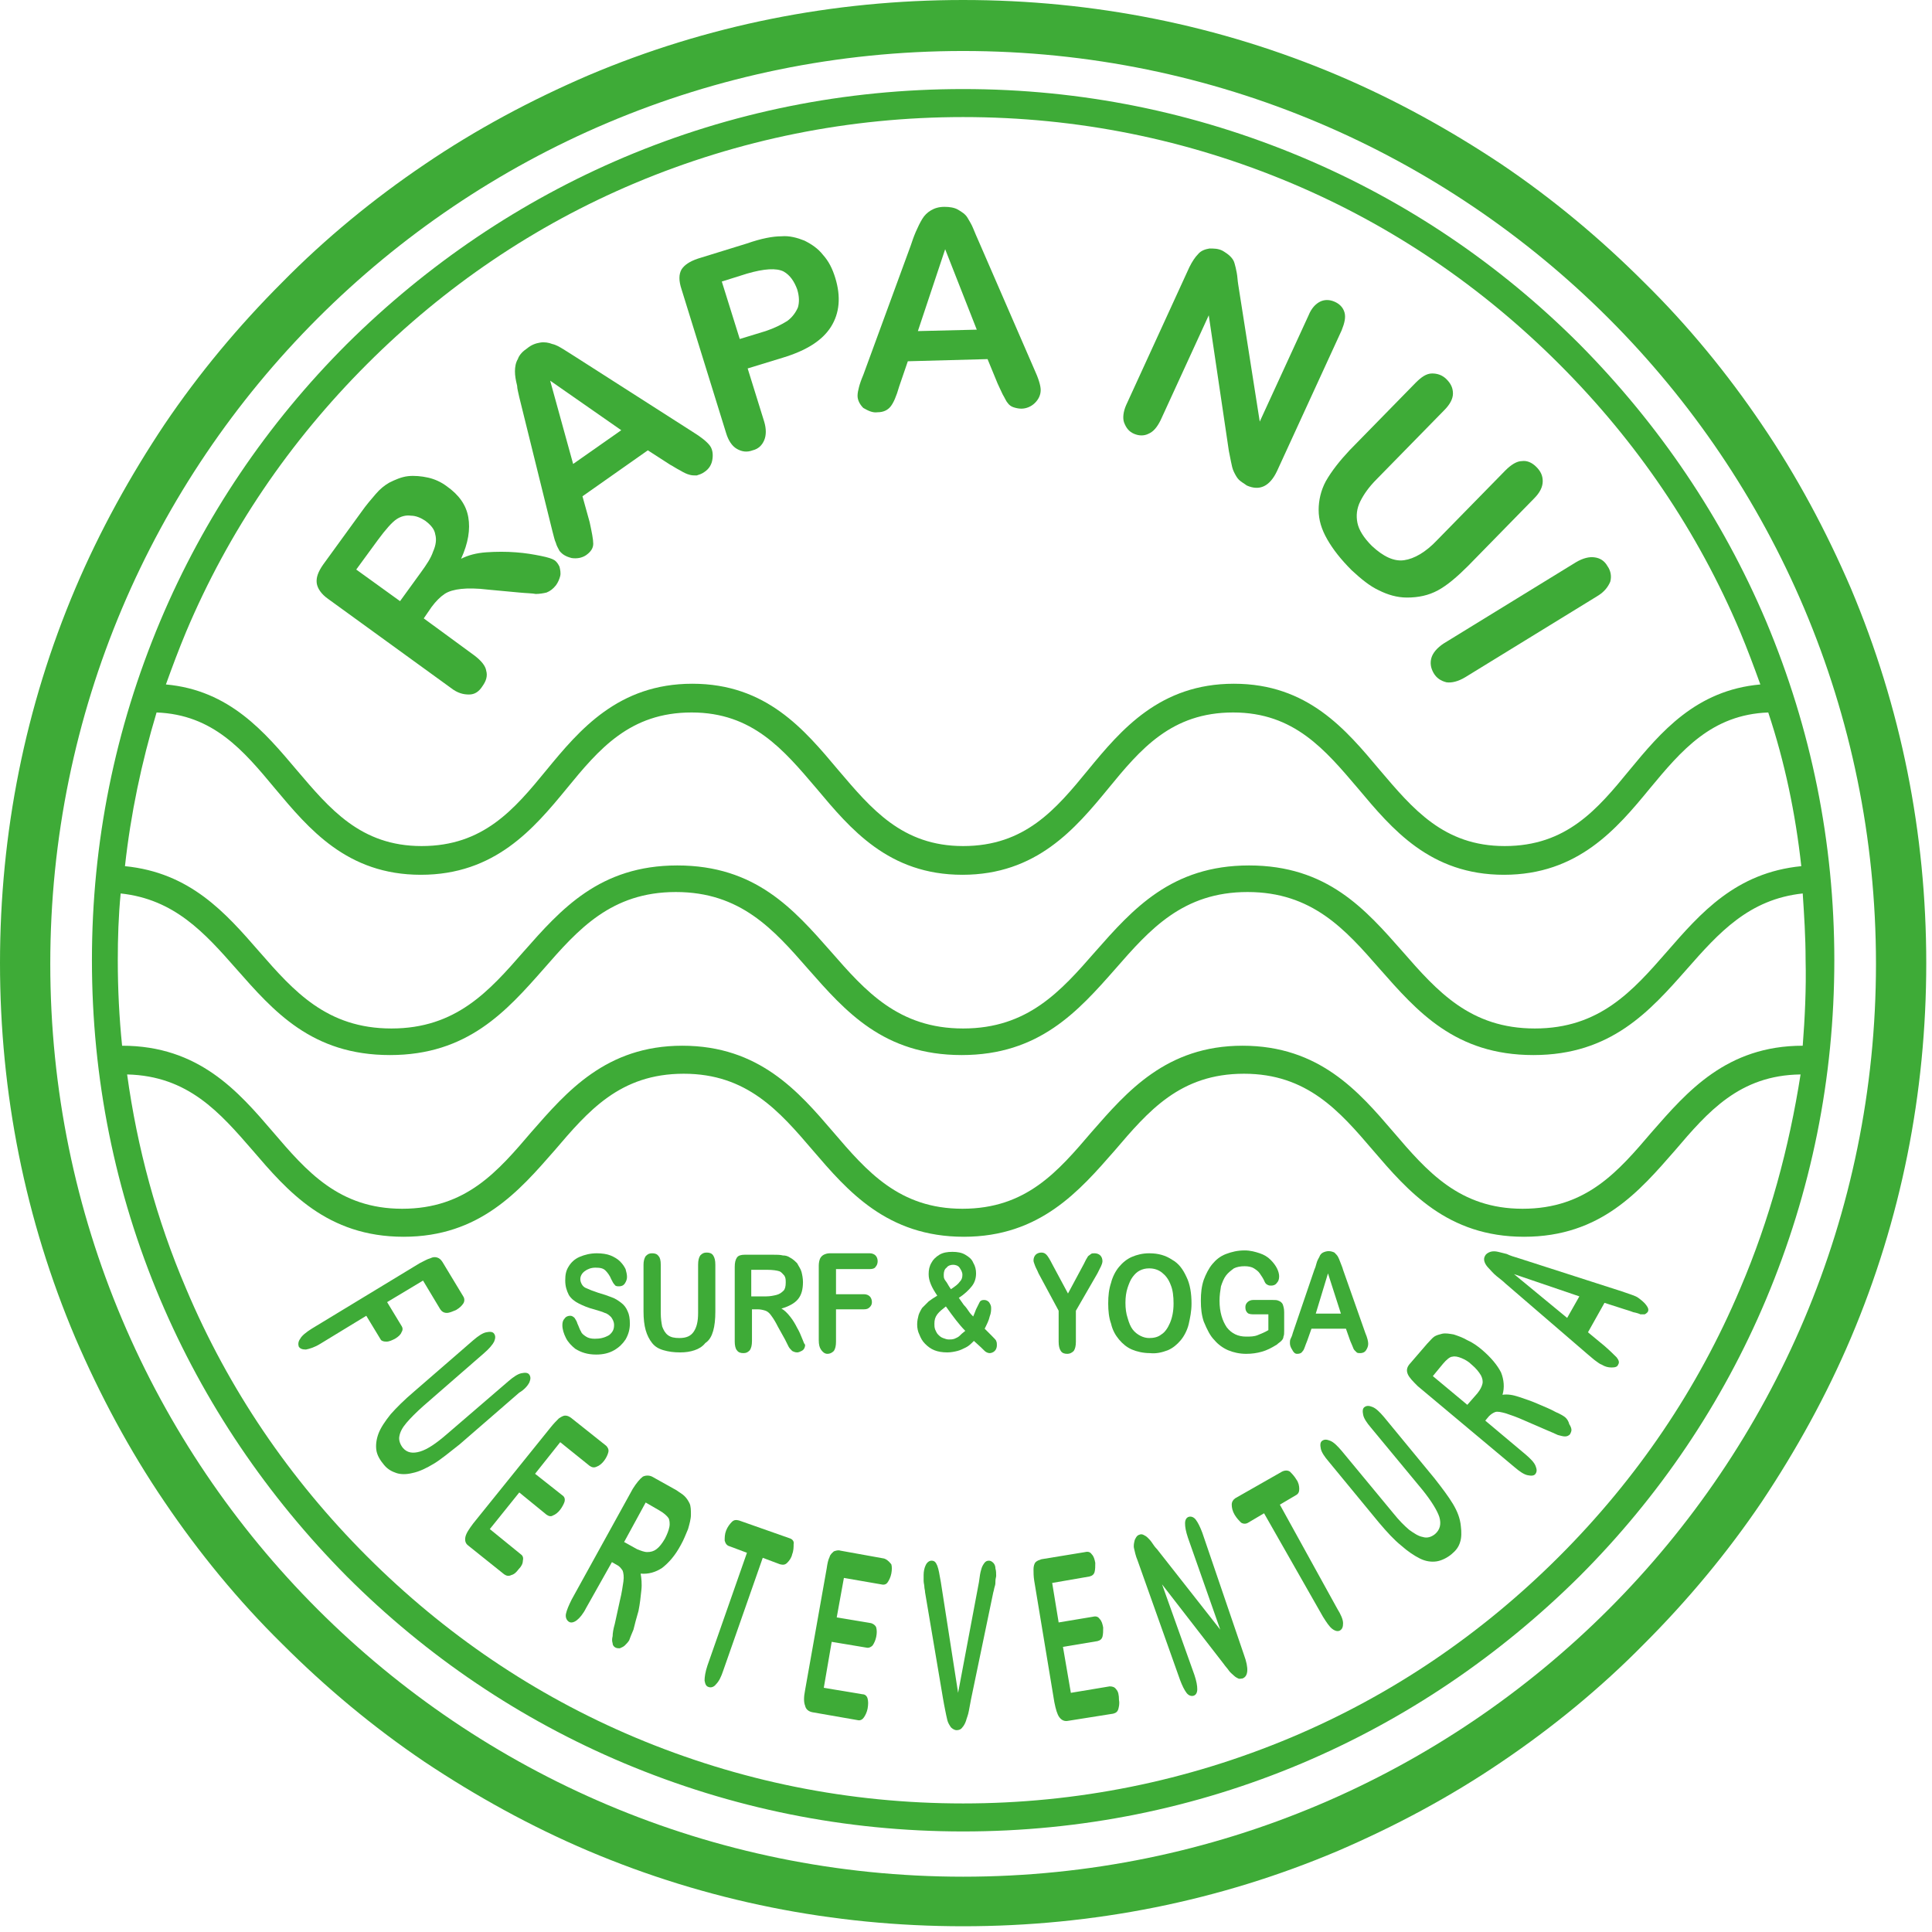 <svg xmlns="http://www.w3.org/2000/svg" width="269" height="269" viewBox="0 0 269 269" fill="none"><path d="M257.7 81.9C254.3 74 250.2 66.3 245.3 59.1C240.5 52 235 45.3 228.9 39.3C222.8 33.2 216.2 27.7 209.1 22.9C201.9 18.1 194.3 13.9 186.3 10.5C169.8 3.5 152.2 0 134.1 0C116 0 98.4 3.5 81.9 10.5C74 13.9 66.3 18 59.1 22.9C52 27.7 45.3 33.2 39.3 39.3C33.2 45.4 27.7 52 22.9 59.1C18.1 66.3 13.9 73.9 10.5 81.9C3.5 98.4 0 116 0 134.1C0 152.2 3.5 169.8 10.5 186.3C13.9 194.2 18 201.9 22.9 209.1C27.7 216.2 33.2 222.9 39.3 228.9C45.4 235 52 240.5 59.1 245.3C66.3 250.1 73.9 254.3 81.9 257.7C98.4 264.7 116 268.2 134.1 268.2C152.2 268.2 169.8 264.7 186.3 257.7C194.2 254.3 201.9 250.2 209.1 245.3C216.2 240.5 222.9 235 228.9 228.9C235 222.8 240.5 216.2 245.3 209.1C250.1 201.9 254.3 194.3 257.7 186.3C264.7 169.8 268.2 152.2 268.2 134.1C268.2 116 264.7 98.5 257.7 81.9ZM134.1 261.3C63.9 261.3 7 204.4 7 134.2C7 64 63.9 7.1 134.1 7.1C204.3 7.1 261.2 64 261.2 134.2C261.2 204.4 204.3 261.3 134.1 261.3Z" fill="#3EAB37"></path><path d="M245.9 86.5C239.8 72.1 231 59.1 219.9 47.9C208.8 36.8 195.8 28 181.3 21.9C166.3 15.6 150.5 12.4 134.1 12.4C117.7 12.4 101.8 15.6 86.9 21.9C72.5 28 59.5 36.8 48.3 47.9C37.2 59 28.4 72 22.3 86.5C16 101.5 12.8 117.3 12.8 133.7C12.8 150.1 16 166 22.3 180.9C28.4 195.3 37.2 208.3 48.3 219.5C59.4 230.6 72.4 239.4 86.9 245.5C101.9 251.8 117.7 255 134.1 255C150.5 255 166.4 251.8 181.3 245.5C195.7 239.4 208.7 230.6 219.9 219.5C231 208.4 239.8 195.4 245.9 180.9C252.2 165.9 255.4 150.1 255.4 133.7C255.4 117.3 252.2 101.5 245.9 86.5ZM250.8 120.6C241.7 121.5 236.8 127.1 232.1 132.5C227.3 138 222.7 143.2 213.7 143.2C204.7 143.2 200.1 138 195.3 132.5C190.1 126.6 184.8 120.5 173.9 120.5C163.1 120.5 157.7 126.6 152.5 132.5C147.7 138 143.1 143.2 134.1 143.2C125.1 143.2 120.5 138 115.7 132.5C110.5 126.6 105.2 120.5 94.3 120.5C83.5 120.5 78.1 126.6 72.9 132.5C68.1 138 63.5 143.2 54.5 143.2C45.5 143.2 40.9 138 36.1 132.5C31.4 127.1 26.5 121.5 17.4 120.6C18.2 113.3 19.7 106.2 21.8 99.2C29.7 99.5 33.9 104.5 38.3 109.8C43 115.4 48.3 121.8 58.6 121.8C68.9 121.8 74.3 115.4 78.9 109.8C83.4 104.3 87.7 99.2 96.3 99.2C104.8 99.2 109.1 104.4 113.7 109.8C118.4 115.4 123.7 121.8 134 121.8C144.3 121.8 149.7 115.4 154.3 109.8C158.8 104.3 163.1 99.2 171.7 99.2C180.2 99.2 184.5 104.4 189.1 109.8C193.8 115.4 199.1 121.8 209.4 121.8C219.7 121.8 225.1 115.4 229.7 109.8C234.1 104.5 238.3 99.5 246.2 99.2C248.5 106.1 250 113.3 250.8 120.6ZM51.1 50.7C61.9 39.9 74.4 31.4 88.4 25.5C102.9 19.4 118.3 16.3 134.1 16.3C150 16.3 165.3 19.4 179.8 25.5C193.8 31.4 206.3 39.9 217.1 50.7C227.9 61.5 236.4 74 242.3 88C243.3 90.4 244.2 92.8 245.1 95.3C236.1 96.1 231.2 102 226.9 107.2C222.4 112.7 218.1 117.8 209.5 117.8C201 117.8 196.7 112.6 192.1 107.2C187.4 101.6 182.1 95.2 171.8 95.2C161.5 95.2 156.1 101.6 151.5 107.2C147 112.7 142.7 117.8 134.1 117.8C125.6 117.8 121.3 112.6 116.7 107.2C112 101.6 106.7 95.2 96.4 95.2C86.1 95.2 80.7 101.6 76.1 107.2C71.6 112.7 67.3 117.8 58.7 117.8C50.2 117.8 45.9 112.6 41.3 107.2C36.9 102 32 96.1 23.1 95.3C24 92.8 24.9 90.4 25.9 88C31.8 74 40.3 61.5 51.1 50.7ZM242.3 179.4C236.4 193.4 227.9 205.9 217.1 216.7C206.3 227.5 193.8 236 179.8 241.9C165.3 248 149.9 251.1 134.1 251.1C118.2 251.1 102.9 248 88.4 241.9C74.4 236 61.9 227.5 51.1 216.7C40.3 205.9 31.8 193.4 25.9 179.4C21.8 169.8 19.1 159.8 17.7 149.6C26.2 149.8 30.6 154.9 35.2 160.2C40 165.8 45.5 172.2 56.2 172.2C66.8 172.2 72.3 165.8 77.2 160.2C81.9 154.7 86.3 149.5 95.2 149.5C104 149.5 108.5 154.7 113.2 160.2C118 165.8 123.5 172.2 134.2 172.2C144.8 172.2 150.3 165.8 155.2 160.2C159.9 154.7 164.3 149.5 173.2 149.5C182 149.5 186.5 154.7 191.2 160.2C196 165.8 201.5 172.2 212.2 172.2C222.9 172.2 228.3 165.8 233.2 160.2C237.8 154.8 242.2 149.7 250.7 149.6C249.1 159.8 246.4 169.8 242.3 179.4ZM251 145.6C240.4 145.6 234.9 152 230 157.6C225.3 163.1 220.9 168.3 212 168.3C203.2 168.3 198.7 163.1 194 157.6C189.2 152 183.7 145.6 173 145.6C162.4 145.6 156.9 152 152 157.6C147.3 163.1 142.9 168.3 134 168.3C125.2 168.3 120.7 163.1 116 157.6C111.2 152 105.7 145.6 95 145.6C84.4 145.6 78.9 152 74 157.6C69.3 163.1 64.9 168.3 56 168.3C47.2 168.3 42.7 163.1 38 157.6C33.2 152 27.7 145.6 17 145.6C16.6 141.7 16.4 137.7 16.4 133.7C16.4 130.6 16.5 127.5 16.8 124.4C24.3 125.2 28.5 129.9 32.9 134.9C38.1 140.8 43.4 146.9 54.3 146.9C65.1 146.9 70.5 140.8 75.7 134.9C80.5 129.4 85.1 124.2 94.1 124.2C103.1 124.2 107.7 129.4 112.5 134.9C117.7 140.8 123 146.9 133.9 146.9C144.7 146.9 150.1 140.8 155.3 134.9C160.1 129.4 164.7 124.2 173.7 124.2C182.7 124.2 187.3 129.4 192.1 134.9C197.3 140.8 202.6 146.9 213.5 146.9C224.3 146.9 229.7 140.8 234.9 134.9C239.3 129.9 243.5 125.2 251 124.4C251.2 127.4 251.4 130.5 251.4 133.6C251.5 137.7 251.3 141.7 251 145.6Z" fill="#3EAB37"></path><path d="M53.8 186.8C54.2 186.8 54.6 186.6 55 186.4C55.5 186.1 55.8 185.8 55.9 185.5C56.1 185.2 56.1 184.9 55.9 184.6L53.9 181.3L58.9 178.3L61.3 182.3C61.5 182.6 61.8 182.8 62.2 182.8C62.6 182.8 63 182.6 63.5 182.4C64 182.1 64.3 181.8 64.5 181.5C64.7 181.2 64.7 180.8 64.5 180.5L61.6 175.7C61.4 175.4 61.2 175.2 60.9 175.1C60.6 175 60.3 175 59.9 175.2C59.5 175.3 59 175.6 58.4 175.9L43.4 185C42.6 185.5 42 186 41.8 186.4C41.5 186.8 41.5 187.2 41.6 187.5C41.8 187.8 42.1 187.9 42.6 187.9C43.1 187.8 43.8 187.6 44.6 187.1L51 183.2L53 186.5C53.1 186.7 53.4 186.8 53.8 186.8Z" fill="#3EAB37"></path><path d="M73.7 192.5C73.9 192 73.9 191.7 73.7 191.4C73.5 191.1 73.1 191.1 72.6 191.2C72.1 191.3 71.5 191.7 70.8 192.3L62.2 199.7C60.7 201 59.5 201.8 58.5 202.1C57.5 202.4 56.7 202.3 56.1 201.6C55.7 201.1 55.5 200.5 55.6 200C55.7 199.4 56 198.8 56.6 198.1C57.2 197.4 57.9 196.7 58.9 195.8L67.4 188.4C68.1 187.8 68.6 187.2 68.8 186.8C69 186.3 69 186 68.8 185.7C68.6 185.4 68.2 185.4 67.7 185.5C67.2 185.6 66.6 186 65.9 186.6L57.6 193.8C56.3 194.9 55.2 196 54.4 196.9C53.6 197.9 53 198.8 52.7 199.6C52.4 200.4 52.3 201.2 52.4 201.9C52.5 202.6 52.9 203.3 53.5 204C54 204.6 54.6 204.9 55.2 205.1C55.8 205.3 56.6 205.3 57.4 205.1C58.4 204.9 59.4 204.4 60.4 203.8C61.4 203.2 62.6 202.2 64 201.1L72.3 193.9C73 193.5 73.5 192.9 73.7 192.5Z" fill="#3EAB37"></path><path d="M74.5 205.2L78 200.8L82.1 204.1C82.4 204.3 82.7 204.4 83.1 204.2C83.4 204.1 83.8 203.8 84.1 203.4C84.4 203 84.6 202.6 84.7 202.2C84.8 201.8 84.6 201.5 84.4 201.3L79.5 197.4C79.2 197.2 79 197.1 78.7 197.1C78.4 197.1 78.1 197.3 77.8 197.5C77.5 197.8 77.1 198.2 76.7 198.7L65.9 212.1C65.3 212.9 64.9 213.5 64.8 214C64.7 214.5 64.8 214.9 65.2 215.2L70.2 219.2C70.5 219.4 70.8 219.5 71.2 219.3C71.6 219.2 71.9 218.9 72.2 218.5C72.6 218.1 72.8 217.7 72.8 217.3C72.9 216.9 72.8 216.6 72.5 216.4L68.2 212.9L72.3 207.8L76.1 210.9C76.4 211.1 76.7 211.2 77 211C77.3 210.9 77.7 210.6 78 210.2C78.3 209.8 78.5 209.4 78.6 209.1C78.7 208.7 78.6 208.4 78.3 208.2L74.5 205.2Z" fill="#3EAB37"></path><path d="M95.3 208.3C95 208 94.6 207.8 94.2 207.5L90.8 205.6C90.4 205.4 89.9 205.4 89.5 205.6C89.1 205.9 88.6 206.5 88.1 207.3L79.6 222.7C79.2 223.5 78.9 224.2 78.8 224.7C78.7 225.2 78.9 225.6 79.2 225.8C79.5 226 79.9 225.9 80.3 225.6C80.7 225.3 81.2 224.7 81.6 223.9L85.2 217.5L85.9 217.9C86.3 218.1 86.5 218.4 86.7 218.7C86.8 219 86.9 219.5 86.8 220.2C86.7 220.8 86.6 221.7 86.3 222.9L85.6 226.1C85.4 226.8 85.3 227.4 85.3 227.8C85.2 228.2 85.2 228.5 85.3 228.8C85.3 229.1 85.5 229.3 85.7 229.4C85.9 229.5 86.1 229.5 86.3 229.5C86.5 229.4 86.8 229.3 87 229.1C87.2 228.9 87.4 228.7 87.6 228.4C87.7 228.1 87.9 227.6 88.2 226.9C88.4 226.1 88.6 225.3 88.9 224.3C89.1 223.3 89.2 222.4 89.3 221.4C89.4 220.5 89.3 219.7 89.2 219.1C90.3 219.2 91.3 218.9 92.2 218.3C93.1 217.6 94 216.6 94.8 215.1C95.2 214.4 95.5 213.6 95.8 212.9C96 212.2 96.2 211.5 96.2 210.9C96.2 210.3 96.2 209.7 96 209.3C95.8 208.9 95.6 208.6 95.3 208.3ZM93.2 212.6C93.1 213.1 92.9 213.6 92.6 214.2C92.2 214.9 91.8 215.4 91.4 215.7C91 216 90.6 216.1 90.1 216.1C89.7 216.1 89.2 215.9 88.7 215.7L86.9 214.7L89.9 209.2L91.8 210.3C92.5 210.7 92.9 211.1 93.1 211.4C93.2 211.6 93.3 212.1 93.2 212.6Z" fill="#3EAB37"></path><path d="M110 214.2L102.9 211.7C102.5 211.6 102.2 211.6 101.9 211.9C101.6 212.2 101.3 212.6 101.1 213.1C100.9 213.6 100.9 214.1 100.9 214.5C101 214.9 101.2 215.2 101.6 215.3L104 216.2L98.5 231.9C98.2 232.8 98.1 233.5 98.1 234C98.2 234.5 98.3 234.8 98.7 234.9C99 235 99.4 234.9 99.7 234.5C100.1 234.1 100.4 233.5 100.7 232.6L106.2 216.9L108.6 217.8C109 217.9 109.3 217.9 109.6 217.6C109.9 217.3 110.2 216.9 110.3 216.4C110.5 215.9 110.5 215.4 110.5 215C110.6 214.6 110.3 214.3 110 214.2Z" fill="#3EAB37"></path><path d="M123.1 217L117 215.9C116.7 215.8 116.4 215.9 116.1 216C115.9 216.2 115.6 216.4 115.5 216.8C115.3 217.2 115.2 217.7 115.1 218.4L112.1 235.3C111.9 236.3 111.9 237 112.1 237.5C112.2 238 112.6 238.3 113.1 238.4L119.4 239.5C119.8 239.6 120.1 239.4 120.3 239.1C120.5 238.8 120.7 238.4 120.8 237.9C120.9 237.3 120.9 236.9 120.8 236.5C120.7 236.1 120.4 235.9 120.1 235.9L114.7 235L115.8 228.6L120.6 229.4C121 229.5 121.3 229.3 121.5 229.1C121.7 228.8 121.9 228.4 122 227.9C122.1 227.4 122.1 227 122 226.6C121.9 226.3 121.6 226.1 121.3 226L116.5 225.2L117.5 219.7L122.7 220.6C123.1 220.7 123.4 220.6 123.6 220.3C123.8 220 124 219.6 124.1 219.1C124.2 218.6 124.2 218.1 124.1 217.8C123.7 217.3 123.4 217.1 123.1 217Z" fill="#3EAB37"></path><path d="M138.3 217.6C138.1 217.4 137.9 217.3 137.7 217.3C137.4 217.3 137.2 217.4 137 217.7C136.8 218 136.7 218.2 136.6 218.6C136.5 218.9 136.4 219.5 136.3 220.3L133.4 235.7L131 220.3C130.8 219.2 130.7 218.5 130.5 218C130.3 217.5 130.1 217.3 129.7 217.3C129.4 217.3 129.1 217.5 128.9 217.9C128.7 218.3 128.6 218.8 128.6 219.3C128.6 219.5 128.6 219.8 128.6 220.1C128.6 220.4 128.7 220.7 128.7 220.9C128.7 221.2 128.8 221.4 128.8 221.7L131.3 236.5C131.4 237.1 131.5 237.6 131.6 238.1C131.7 238.6 131.8 239.1 131.9 239.5C132 239.9 132.2 240.2 132.4 240.5C132.6 240.7 132.9 240.9 133.2 240.9C133.5 240.9 133.8 240.8 134 240.5C134.2 240.3 134.4 239.9 134.5 239.6C134.6 239.2 134.8 238.8 134.9 238.2C135 237.7 135.1 237.1 135.2 236.6L138.3 221.7C138.4 221.4 138.4 221.2 138.5 220.9C138.6 220.6 138.6 220.4 138.6 220.1C138.6 219.8 138.7 219.6 138.7 219.4C138.7 219.1 138.7 218.7 138.6 218.4C138.6 218.1 138.5 217.8 138.3 217.6Z" fill="#3EAB37"></path><path d="M155.4 235.2C155.2 234.9 154.9 234.8 154.5 234.8L149.1 235.7L148 229.3L152.8 228.5C153.2 228.4 153.4 228.2 153.5 227.9C153.6 227.5 153.6 227.1 153.6 226.6C153.5 226.1 153.4 225.7 153.1 225.4C152.9 225.1 152.6 225 152.2 225.1L147.4 225.9L146.5 220.4L151.7 219.5C152.1 219.4 152.3 219.2 152.4 218.9C152.5 218.5 152.5 218.1 152.5 217.6C152.4 217.1 152.3 216.7 152 216.4C151.8 216.1 151.5 216 151.1 216.1L145 217.1C144.7 217.2 144.4 217.3 144.2 217.5C144 217.7 143.9 218.1 143.9 218.5C143.9 218.9 143.9 219.5 144 220.1L146.8 237C147 238 147.2 238.7 147.5 239.1C147.8 239.5 148.2 239.7 148.7 239.6L155 238.6C155.4 238.5 155.6 238.3 155.7 238C155.8 237.6 155.9 237.2 155.8 236.7C155.8 236 155.7 235.5 155.4 235.2Z" fill="#3EAB37"></path><path d="M167.4 213.4C167.1 212.6 166.8 212 166.5 211.6C166.2 211.2 165.8 211.1 165.5 211.2C165.2 211.3 165 211.6 165 212.1C165 212.6 165.1 213.2 165.4 214.1L169.9 226.9L161.1 215.7C160.8 215.4 160.6 215.1 160.4 214.8C160.2 214.5 160 214.3 159.8 214.1C159.6 213.9 159.4 213.8 159.2 213.7C159 213.6 158.8 213.6 158.6 213.7C158.3 213.8 158.2 214 158 214.4C157.9 214.8 157.8 215.2 157.9 215.6C158 216 158.1 216.6 158.4 217.3L164.3 233.9C164.6 234.7 164.9 235.3 165.2 235.7C165.5 236.1 165.9 236.2 166.2 236.1C166.5 236 166.7 235.7 166.7 235.2C166.7 234.7 166.6 234.1 166.3 233.2L161.8 220.6L170.4 231.7C170.6 232 170.9 232.3 171.1 232.6C171.3 232.9 171.6 233.1 171.8 233.3C172 233.5 172.2 233.6 172.4 233.7C172.6 233.8 172.8 233.7 173 233.7C173.8 233.4 173.9 232.3 173.2 230.4L167.4 213.4Z" fill="#3EAB37"></path><path d="M178.2 209.5L180.4 208.2C180.8 208 180.9 207.7 180.9 207.3C180.9 206.9 180.8 206.4 180.5 206C180.2 205.5 179.9 205.2 179.6 204.9C179.3 204.7 178.9 204.7 178.5 204.9L172 208.6C171.7 208.8 171.5 209.1 171.5 209.5C171.5 209.9 171.6 210.4 171.9 210.9C172.2 211.4 172.5 211.7 172.8 212C173.1 212.2 173.5 212.2 173.8 212L176 210.7L184.2 225.1C184.7 225.9 185.1 226.5 185.5 226.8C185.9 227.1 186.3 227.2 186.6 227C186.9 226.8 187 226.5 187 226C187 225.5 186.7 224.8 186.2 224L178.2 209.5Z" fill="#3EAB37"></path><path d="M202.3 209.4C201.7 208.4 200.8 207.2 199.7 205.8L192.7 197.3C192.1 196.6 191.6 196.1 191.1 195.9C190.6 195.7 190.3 195.7 190 195.9C189.7 196.1 189.7 196.5 189.8 197C189.9 197.5 190.3 198.1 190.9 198.8L198.1 207.5C199.3 209 200.1 210.3 200.4 211.2C200.7 212.2 200.5 213 199.8 213.6C199.3 214 198.7 214.2 198.1 214C197.5 213.9 196.9 213.5 196.2 213C195.5 212.4 194.8 211.7 194 210.7L186.8 202C186.2 201.3 185.7 200.8 185.2 200.6C184.7 200.4 184.4 200.4 184.1 200.6C183.8 200.8 183.8 201.2 183.9 201.7C184 202.2 184.4 202.8 185 203.5L192 212C193.1 213.3 194.1 214.4 195.1 215.2C196 216 196.9 216.6 197.7 217C198.5 217.4 199.3 217.5 200 217.4C200.7 217.3 201.5 216.9 202.1 216.4C202.7 215.9 203.1 215.4 203.3 214.7C203.5 214.1 203.5 213.3 203.4 212.5C203.3 211.4 202.9 210.4 202.3 209.4Z" fill="#3EAB37"></path><path d="M218 197.4C217.8 197.2 217.3 196.9 216.6 196.6C215.9 196.2 215.1 195.9 214.2 195.5C213.3 195.1 212.4 194.8 211.5 194.5C210.6 194.2 209.9 194.1 209.2 194.2C209.5 193.2 209.4 192.1 209 191.1C208.5 190.1 207.6 189 206.3 187.9C205.7 187.4 205 186.9 204.3 186.6C203.6 186.2 203 186 202.4 185.8C201.8 185.7 201.3 185.6 200.8 185.7C200.4 185.8 200 185.9 199.7 186.1C199.4 186.3 199.1 186.7 198.7 187.1L196.2 190C195.9 190.4 195.8 190.8 196 191.3C196.2 191.8 196.7 192.3 197.4 193L210.9 204.3C211.6 204.9 212.2 205.3 212.7 205.4C213.2 205.5 213.6 205.5 213.8 205.2C214 204.9 214 204.6 213.8 204.1C213.6 203.6 213.1 203.1 212.4 202.5L206.8 197.8L207.3 197.2C207.6 196.9 207.9 196.7 208.2 196.6C208.5 196.5 209 196.6 209.7 196.8C210.3 197 211.2 197.3 212.3 197.8L215.3 199.1C216 199.4 216.5 199.6 216.9 199.8C217.3 199.9 217.6 200 217.9 200C218.2 200 218.4 199.9 218.6 199.7C218.7 199.5 218.8 199.3 218.8 199.1C218.8 198.9 218.7 198.6 218.5 198.3C218.4 197.9 218.2 197.6 218 197.4ZM206.4 192.7C206.3 193.1 206.1 193.5 205.7 194L204.3 195.6L199.5 191.6L200.9 189.9C201.4 189.3 201.9 188.9 202.2 188.9C202.6 188.8 203 188.9 203.5 189.1C204 189.3 204.5 189.6 204.9 190C205.5 190.5 205.9 191 206.2 191.5C206.4 191.9 206.5 192.3 206.4 192.7Z" fill="#3EAB37"></path><path d="M228.1 180.7C227.7 180.4 226.9 180.2 225.8 179.8L211.5 175.2C210.8 175 210.2 174.8 209.8 174.6C209.4 174.5 209 174.4 208.6 174.3C208.2 174.2 207.8 174.2 207.5 174.3C207.2 174.4 206.9 174.6 206.8 174.8C206.6 175.1 206.6 175.4 206.7 175.7C206.8 176 207 176.3 207.3 176.6C207.6 176.9 207.9 177.3 208.4 177.7C208.9 178.1 209.3 178.4 209.6 178.7L221.1 188.6C221.6 189 221.9 189.3 222.2 189.5C222.5 189.7 222.7 189.9 223 190C223.5 190.3 223.9 190.4 224.4 190.4C224.9 190.4 225.2 190.3 225.3 190C225.5 189.7 225.4 189.4 225.1 189C224.8 188.7 224.2 188.1 223.4 187.4L221.1 185.5L223.4 181.4L226.2 182.3C226.5 182.4 226.9 182.5 227.4 182.7C227.9 182.8 228.2 182.9 228.4 183C228.6 183 228.8 183 229 183C229.2 182.9 229.3 182.8 229.4 182.7C229.6 182.4 229.5 182.1 229.2 181.7C228.9 181.3 228.5 181 228.1 180.7ZM218.2 183.5L210.8 177.4L219.9 180.5L218.2 183.5Z" fill="#3EAB37"></path><path d="M45.7 83.4L62.8 95.8C63.7 96.5 64.5 96.7 65.3 96.7C66.1 96.7 66.7 96.3 67.2 95.5C67.7 94.8 67.9 94.1 67.7 93.4C67.6 92.7 67 92 66.1 91.3L59 86.1L60.1 84.5C60.7 83.7 61.3 83.1 61.9 82.7C62.5 82.3 63.3 82.1 64.2 82C65.1 81.9 66.4 81.9 68 82.1L72.3 82.5C73.3 82.6 74.1 82.6 74.6 82.7C75.1 82.7 75.7 82.6 76.1 82.5C76.6 82.3 77 82 77.4 81.5C77.7 81.1 77.9 80.6 78 80.2C78.1 79.8 78 79.3 77.9 78.9C77.7 78.5 77.5 78.2 77.2 78C76.9 77.8 76.3 77.6 75.3 77.4C74.3 77.2 73.2 77 71.8 76.9C70.5 76.8 69.1 76.8 67.7 76.9C66.3 77 65.2 77.3 64.2 77.8C65.2 75.6 65.5 73.7 65.2 72C64.9 70.3 63.9 68.9 62.2 67.7C61.4 67.1 60.5 66.7 59.6 66.5C58.7 66.3 57.7 66.2 56.8 66.3C55.9 66.4 55 66.8 54.2 67.2C53.5 67.6 52.9 68.1 52.3 68.8C51.7 69.5 51 70.3 50.3 71.3L45 78.6C44.3 79.6 44 80.4 44.1 81.2C44.2 81.9 44.7 82.7 45.7 83.4ZM52.6 75.2C53.7 73.7 54.6 72.7 55.2 72.3C55.8 71.9 56.5 71.7 57.2 71.8C57.9 71.8 58.6 72.1 59.2 72.5C60 73.1 60.5 73.7 60.6 74.4C60.8 75.1 60.7 75.9 60.3 76.8C60 77.7 59.4 78.6 58.6 79.7L55.7 83.7L49.6 79.3L52.6 75.2Z" fill="#3EAB37"></path><path d="M72.3 55.3L76.9 73.9C77.1 74.6 77.2 75.2 77.4 75.6C77.5 76 77.7 76.3 77.9 76.7C78.3 77.2 78.8 77.5 79.6 77.7C80.3 77.8 81 77.7 81.6 77.3C82.3 76.8 82.6 76.3 82.6 75.7C82.6 75.1 82.4 74.1 82.1 72.7L81.1 69.1L90.2 62.7L93.3 64.7C93.7 64.9 94.1 65.2 94.7 65.5C95.2 65.8 95.6 66 96 66.1C96.3 66.2 96.7 66.2 97 66.2C97.3 66.1 97.7 66 98.1 65.7C98.7 65.3 99.1 64.7 99.2 63.9C99.3 63.2 99.2 62.5 98.8 62C98.4 61.5 97.7 60.9 96.4 60.1L80.3 49.8C79.5 49.3 78.9 48.9 78.4 48.6C77.9 48.3 77.4 48 76.9 47.9C76.4 47.7 75.8 47.6 75.2 47.7C74.6 47.8 74 48 73.4 48.5C72.8 48.9 72.3 49.4 72.1 50C71.8 50.5 71.7 51.1 71.7 51.7C71.7 52.3 71.8 52.9 72 53.7C72 54.1 72.2 54.8 72.3 55.3ZM86.5 59.9L79.8 64.6L76.6 53L86.5 59.9Z" fill="#3EAB37"></path><path d="M101.1 60.3C101.4 61.3 101.9 62.1 102.6 62.5C103.3 62.9 104 63 104.8 62.7C105.6 62.5 106.1 62 106.4 61.3C106.7 60.6 106.7 59.7 106.4 58.7L104.1 51.3L109 49.8C112.3 48.8 114.5 47.4 115.7 45.5C116.9 43.6 117.1 41.3 116.3 38.7C115.9 37.4 115.4 36.4 114.6 35.5C113.9 34.6 113 34 112 33.5C111 33.1 109.9 32.8 108.8 32.9C107.6 32.9 106 33.2 104 33.9L97.2 36C96 36.4 95.3 36.9 94.9 37.5C94.5 38.2 94.5 39.1 94.9 40.3L101.1 60.3ZM104 38.1C106.4 37.4 108.1 37.3 109.1 37.8C110 38.3 110.6 39.2 111 40.3C111.3 41.3 111.3 42.1 111.1 42.8C110.8 43.5 110.3 44.2 109.6 44.7C108.8 45.2 107.8 45.7 106.6 46.1L103 47.2L100.5 39.2L104 38.1Z" fill="#3EAB37"></path><path d="M122.2 57.4C123 57.4 123.6 57.1 124 56.6C124.4 56.1 124.8 55.2 125.2 53.8L126.4 50.3L137.5 50L138.9 53.4C139.1 53.8 139.3 54.3 139.6 54.9C139.9 55.4 140.1 55.9 140.3 56.1C140.5 56.4 140.8 56.6 141.1 56.7C141.4 56.8 141.8 56.9 142.2 56.9C142.9 56.9 143.6 56.6 144.1 56.1C144.6 55.6 144.9 55 144.9 54.3C144.9 53.7 144.6 52.7 144 51.4L136.4 33.9C136 33 135.7 32.3 135.5 31.8C135.3 31.3 135 30.8 134.7 30.3C134.4 29.8 133.9 29.5 133.4 29.2C132.9 28.9 132.2 28.8 131.5 28.8C130.7 28.8 130.1 29 129.6 29.3C129.1 29.6 128.7 30 128.4 30.5C128.1 31 127.8 31.6 127.5 32.3C127.2 33 127 33.6 126.8 34.2L120.2 52.2C119.9 52.9 119.7 53.5 119.6 53.9C119.5 54.3 119.4 54.7 119.4 55.1C119.4 55.7 119.7 56.3 120.2 56.8C120.9 57.2 121.5 57.5 122.2 57.4ZM131.6 34.7L136 45.9L127.8 46.1L131.6 34.7Z" fill="#3EAB37"></path><path d="M157.9 60.4C158.6 60.7 159.3 60.7 159.9 60.4C160.6 60.1 161.1 59.5 161.6 58.5L168.3 43.9L171.1 62.8C171.2 63.3 171.3 63.8 171.4 64.3C171.5 64.8 171.6 65.3 171.8 65.7C172 66.1 172.2 66.5 172.5 66.8C172.8 67.1 173.2 67.3 173.6 67.6C175.4 68.4 176.8 67.7 177.8 65.6L186.8 46C187.2 45 187.4 44.2 187.2 43.5C187 42.8 186.5 42.3 185.8 42C185.1 41.7 184.4 41.7 183.8 42C183.2 42.3 182.6 42.9 182.2 43.9L175.4 58.7L172.4 39.6C172.3 39 172.3 38.5 172.2 38C172.1 37.5 172 37 171.9 36.7C171.8 36.3 171.6 36 171.3 35.7C171 35.4 170.7 35.2 170.2 34.9C169.6 34.6 169 34.6 168.4 34.6C167.8 34.7 167.2 34.9 166.8 35.4C166.4 35.8 166 36.4 165.6 37.2L156.8 56.4C156.4 57.3 156.3 58.2 156.5 58.8C156.8 59.6 157.2 60.1 157.9 60.4Z" fill="#3EAB37"></path><path d="M183.6 71C183.6 72.4 184 73.7 184.8 75.1C185.6 76.5 186.7 77.9 188.2 79.4C189.5 80.6 190.7 81.6 192 82.2C193.2 82.8 194.5 83.2 195.9 83.2C197.5 83.2 198.9 82.9 200.2 82.2C201.5 81.5 202.9 80.3 204.4 78.8L213.6 69.4C214.4 68.6 214.8 67.8 214.8 67C214.8 66.2 214.5 65.6 213.9 65C213.3 64.4 212.6 64.1 211.9 64.2C211.2 64.2 210.4 64.7 209.6 65.5L200.1 75.2C198.5 76.9 196.9 77.8 195.5 78C194.1 78.2 192.6 77.5 191 76C189.9 74.9 189.2 73.8 189 72.8C188.8 71.8 188.9 70.8 189.4 69.8C189.9 68.8 190.6 67.8 191.7 66.7L201.1 57.1C201.9 56.3 202.3 55.5 202.3 54.8C202.3 54 202 53.4 201.4 52.8C200.8 52.2 200.1 52 199.4 52C198.6 52 197.9 52.5 197.1 53.3L187.9 62.7C186.5 64.2 185.4 65.6 184.6 67C183.9 68.3 183.6 69.7 183.6 71Z" fill="#3EAB37"></path><path d="M199.3 91.6C199.1 92.3 199.2 93 199.6 93.7C200 94.4 200.6 94.8 201.4 95C202.1 95.1 203 94.9 204 94.3L222.4 83C223.4 82.4 223.9 81.7 224.2 81C224.4 80.3 224.3 79.5 223.8 78.8C223.4 78.1 222.8 77.7 222 77.6C221.3 77.5 220.4 77.7 219.4 78.3L201 89.6C200.1 90.2 199.5 90.9 199.3 91.6Z" fill="#3EAB37"></path><path d="M82.8 186.4C82.3 186.4 81.9 186.3 81.6 186.1C81.3 185.9 81 185.7 80.9 185.4C80.7 185.1 80.6 184.7 80.4 184.3C80.3 183.9 80.1 183.7 80 183.5C79.8 183.3 79.6 183.2 79.4 183.2C79.1 183.2 78.8 183.3 78.6 183.6C78.4 183.8 78.3 184.1 78.3 184.5C78.3 185.1 78.5 185.7 78.8 186.3C79.1 186.9 79.6 187.4 80.1 187.8C80.9 188.3 81.8 188.6 83 188.6C84 188.6 84.8 188.4 85.5 188C86.2 187.6 86.7 187.1 87.1 186.5C87.5 185.8 87.7 185.1 87.7 184.3C87.7 183.6 87.6 183 87.4 182.6C87.2 182.1 86.9 181.7 86.5 181.4C86.1 181.1 85.7 180.8 85.1 180.6C84.6 180.4 84 180.2 83.3 180C82.8 179.8 82.4 179.7 82.2 179.6C82 179.5 81.7 179.4 81.5 179.3C81.3 179.2 81.1 179 81 178.8C80.9 178.6 80.8 178.4 80.8 178.1C80.8 177.7 81 177.3 81.4 177C81.8 176.7 82.3 176.5 82.9 176.5C83.6 176.5 84 176.6 84.3 176.9C84.6 177.2 84.9 177.6 85.1 178.1C85.3 178.5 85.4 178.7 85.6 178.9C85.7 179.1 86 179.1 86.2 179.1C86.5 179.1 86.8 179 87 178.7C87.2 178.4 87.3 178.1 87.3 177.8C87.3 177.4 87.2 177.1 87.1 176.7C86.9 176.3 86.7 176 86.3 175.6C86 175.3 85.5 175 85 174.8C84.5 174.6 83.8 174.5 83.1 174.5C82.2 174.5 81.4 174.7 80.7 175C80 175.3 79.5 175.8 79.2 176.3C78.8 176.9 78.7 177.5 78.7 178.3C78.7 179.1 78.9 179.7 79.2 180.3C79.5 180.8 80 181.2 80.6 181.5C81.2 181.8 81.9 182.1 82.7 182.3C83.3 182.5 83.8 182.6 84.2 182.8C84.6 182.9 84.9 183.2 85.1 183.4C85.3 183.7 85.5 184 85.5 184.5C85.5 185.1 85.3 185.5 84.8 185.9C84.1 186.3 83.5 186.4 82.8 186.4Z" fill="#3EAB37"></path><path d="M99.3 185.3C99.5 184.6 99.6 183.7 99.6 182.6V176.1C99.6 175.5 99.5 175.1 99.3 174.8C99.1 174.5 98.8 174.4 98.4 174.4C98 174.4 97.8 174.5 97.5 174.8C97.3 175.1 97.2 175.5 97.2 176.1V182.8C97.2 184 97 184.8 96.6 185.4C96.2 186 95.6 186.3 94.6 186.3C93.9 186.3 93.4 186.2 93 185.9C92.6 185.6 92.4 185.2 92.2 184.7C92.1 184.2 92 183.6 92 182.8V176.1C92 175.5 91.9 175.1 91.7 174.9C91.5 174.6 91.2 174.5 90.8 174.5C90.4 174.5 90.2 174.6 89.9 174.9C89.7 175.2 89.6 175.6 89.6 176.1V182.6C89.6 183.6 89.7 184.5 89.9 185.2C90.1 185.9 90.4 186.5 90.8 187C91.2 187.5 91.7 187.8 92.4 188C93.1 188.2 93.8 188.3 94.7 188.3C95.5 188.3 96.1 188.2 96.7 188C97.3 187.8 97.8 187.5 98.2 187C98.8 186.6 99.1 186 99.3 185.3Z" fill="#3EAB37"></path><path d="M111.7 186.4C111.5 185.9 111.3 185.4 111 184.9C110.7 184.3 110.4 183.8 110 183.3C109.6 182.8 109.2 182.4 108.8 182.2C109.8 181.9 110.6 181.5 111.1 180.9C111.6 180.3 111.8 179.5 111.8 178.5C111.8 178 111.7 177.5 111.6 177.1C111.5 176.7 111.2 176.3 111 175.9C110.7 175.6 110.4 175.3 110 175.1C109.7 174.9 109.4 174.8 109 174.8C108.6 174.7 108.2 174.7 107.6 174.7H103.7C103.2 174.7 102.8 174.8 102.6 175.1C102.4 175.4 102.3 175.8 102.3 176.4V186.8C102.3 187.3 102.4 187.8 102.6 188C102.8 188.3 103.1 188.4 103.5 188.4C103.9 188.4 104.1 188.3 104.4 188C104.6 187.7 104.7 187.3 104.7 186.7V182.3H105.5C105.9 182.3 106.3 182.4 106.6 182.5C106.9 182.6 107.2 182.9 107.4 183.2C107.7 183.6 108 184.1 108.3 184.7L109.3 186.5C109.5 186.9 109.7 187.3 109.8 187.5C109.9 187.7 110.1 187.9 110.3 188.1C110.5 188.2 110.7 188.3 111 188.3C111.2 188.3 111.4 188.2 111.6 188.1C111.8 188 111.9 187.9 112 187.7C112.1 187.5 112.1 187.3 112.1 187.2C112 187.2 111.9 186.9 111.7 186.4ZM108.1 180.3C107.7 180.4 107.2 180.5 106.7 180.5H104.6V176.8H106.8C107.6 176.8 108.2 176.9 108.5 177C108.8 177.1 109 177.4 109.2 177.6C109.4 177.9 109.4 178.2 109.4 178.6C109.4 179.1 109.3 179.5 109.1 179.7C108.8 180 108.5 180.2 108.1 180.3Z" fill="#3EAB37"></path><path d="M115.2 188.5C115.5 188.5 115.8 188.4 116.1 188.1C116.3 187.8 116.4 187.4 116.4 186.8V182.3H120.3C120.7 182.3 120.9 182.2 121.1 182C121.3 181.8 121.4 181.6 121.4 181.3C121.4 181 121.3 180.7 121.1 180.5C120.9 180.3 120.6 180.2 120.3 180.2H116.4V176.7H121.1C121.5 176.7 121.8 176.6 121.9 176.4C122.1 176.2 122.2 175.9 122.2 175.6C122.2 175.3 122.1 175 121.9 174.8C121.7 174.6 121.4 174.5 121.1 174.5H115.5C115.2 174.5 114.9 174.6 114.7 174.7C114.5 174.8 114.3 175 114.2 175.2C114.1 175.4 114 175.8 114 176.2V186.6C114 187.2 114.1 187.6 114.3 187.9C114.5 188.2 114.8 188.5 115.2 188.5Z" fill="#3EAB37"></path><path d="M138 185.9C137.6 185.5 137.3 185.2 137.1 185C137.4 184.4 137.7 183.8 137.8 183.3C138 182.8 138 182.4 138 182.1C138 181.8 137.9 181.6 137.7 181.3C137.5 181.1 137.3 181 137 181C136.7 181 136.5 181.1 136.4 181.3C136.3 181.5 136.1 181.9 135.9 182.3C135.7 182.8 135.6 183.1 135.5 183.3C135.3 183.1 135.1 182.9 134.9 182.6C134.7 182.3 134.5 182 134.2 181.7C134 181.4 133.7 181 133.5 180.7C134.3 180.2 134.9 179.6 135.3 179.1C135.7 178.6 135.9 178 135.9 177.3C135.9 176.8 135.8 176.3 135.5 175.8C135.3 175.3 134.9 175 134.4 174.7C133.9 174.4 133.3 174.3 132.6 174.3C131.9 174.3 131.3 174.4 130.8 174.7C130.3 175 129.9 175.4 129.7 175.8C129.4 176.3 129.3 176.8 129.3 177.4C129.3 177.9 129.4 178.3 129.6 178.8C129.8 179.3 130.1 179.8 130.5 180.4C130 180.7 129.7 180.9 129.3 181.2C129 181.5 128.7 181.8 128.4 182.1C128.2 182.4 128 182.8 127.9 183.1C127.8 183.5 127.7 183.9 127.7 184.4C127.7 184.9 127.8 185.4 128 185.8C128.2 186.3 128.4 186.7 128.8 187.1C129.2 187.5 129.6 187.8 130.1 188C130.6 188.2 131.2 188.3 131.9 188.3C132.4 188.3 132.9 188.2 133.3 188.1C133.7 188 134.1 187.8 134.5 187.6C134.9 187.4 135.2 187.1 135.6 186.7C136.4 187.4 136.9 187.9 137.1 188.1C137.3 188.3 137.6 188.4 137.8 188.4C138 188.4 138.3 188.3 138.5 188.1C138.7 187.9 138.8 187.6 138.8 187.3C138.8 187.1 138.8 186.9 138.7 186.7C138.7 186.6 138.4 186.3 138 185.9ZM131.8 176.5C132 176.2 132.4 176.1 132.7 176.1C133 176.1 133.4 176.2 133.6 176.5C133.8 176.8 134 177.1 134 177.5C134 177.9 133.9 178.2 133.6 178.5C133.4 178.8 133 179.1 132.4 179.5C132.2 179.2 132 178.9 131.9 178.7C131.8 178.5 131.6 178.3 131.5 178.1C131.4 177.9 131.4 177.7 131.4 177.5C131.4 177.1 131.5 176.7 131.8 176.5ZM133.6 186C133.4 186.2 133.1 186.3 132.9 186.4C132.6 186.5 132.4 186.5 132.1 186.5C131.8 186.5 131.6 186.4 131.3 186.3C131 186.2 130.8 186 130.6 185.8C130.4 185.6 130.3 185.3 130.2 185.1C130.1 184.8 130.1 184.6 130.1 184.3C130.1 183.8 130.2 183.4 130.5 183C130.8 182.6 131.2 182.3 131.7 181.9C132.2 182.6 132.7 183.3 133.1 183.8C133.5 184.3 133.9 184.8 134.4 185.3C134 185.6 133.8 185.8 133.6 186Z" fill="#3EAB37"></path><path d="M147.4 182.5V186.8C147.4 187.4 147.5 187.8 147.7 188.1C147.9 188.4 148.2 188.5 148.6 188.5C148.9 188.5 149.2 188.4 149.5 188.1C149.7 187.8 149.8 187.4 149.8 186.8V182.5L152.8 177.3C153 176.9 153.2 176.5 153.3 176.3C153.4 176.1 153.5 175.8 153.5 175.6C153.5 175.3 153.4 175 153.2 174.8C153 174.6 152.7 174.5 152.4 174.5C152.2 174.5 152 174.5 151.9 174.6C151.8 174.7 151.6 174.8 151.5 174.9C151.4 175.1 151.3 175.2 151.2 175.4C151.1 175.6 151 175.8 150.9 176L148.7 180.1L146.5 176C146.2 175.4 145.9 174.9 145.7 174.7C145.5 174.5 145.3 174.4 145 174.4C144.7 174.4 144.4 174.5 144.2 174.7C144 174.9 143.9 175.2 143.9 175.5C143.9 175.7 144 175.9 144.1 176.2C144.2 176.5 144.4 176.8 144.6 177.3L147.4 182.5Z" fill="#3EAB37"></path><path d="M162.6 188C163.3 187.7 163.9 187.2 164.4 186.6C164.9 186 165.3 185.2 165.5 184.4C165.7 183.5 165.9 182.6 165.9 181.5C165.9 180.1 165.7 178.8 165.2 177.8C164.7 176.7 164.1 175.9 163.2 175.4C162.3 174.8 161.3 174.5 160 174.5C159.1 174.5 158.3 174.7 157.6 175C156.9 175.3 156.3 175.8 155.8 176.4C155.3 177 154.9 177.8 154.7 178.6C154.4 179.5 154.3 180.4 154.3 181.5C154.3 182.5 154.4 183.5 154.7 184.3C154.9 185.2 155.3 185.9 155.8 186.5C156.3 187.1 156.9 187.6 157.6 187.9C158.3 188.2 159.2 188.4 160.1 188.4C161 188.5 161.8 188.3 162.6 188ZM158.8 186C158.4 185.8 158 185.5 157.7 185.1C157.4 184.7 157.2 184.2 157 183.5C156.8 182.9 156.7 182.2 156.7 181.4C156.7 180.6 156.8 179.9 157 179.3C157.2 178.7 157.4 178.2 157.7 177.8C158 177.4 158.3 177.1 158.7 176.9C159.1 176.7 159.5 176.6 160 176.6C160.7 176.6 161.3 176.8 161.8 177.2C162.3 177.6 162.7 178.1 163 178.9C163.3 179.6 163.4 180.5 163.4 181.5C163.4 182.6 163.2 183.5 162.9 184.2C162.6 184.9 162.2 185.5 161.7 185.8C161.2 186.2 160.6 186.3 160 186.3C159.6 186.3 159.2 186.2 158.8 186Z" fill="#3EAB37"></path><path d="M169.1 186.6C169.6 187.2 170.3 187.7 171 188C171.7 188.3 172.6 188.5 173.5 188.5C174.3 188.5 175 188.4 175.7 188.2C176.4 188 177 187.7 177.8 187.2C178 187 178.2 186.9 178.4 186.7C178.6 186.5 178.7 186.3 178.7 186.1C178.8 185.9 178.8 185.6 178.8 185.3V182.7C178.8 182.2 178.7 181.9 178.6 181.6C178.5 181.4 178.3 181.2 178 181.1C177.8 181 177.5 181 177.2 181H174.5C174.2 181 173.9 181.1 173.7 181.3C173.5 181.5 173.4 181.7 173.4 182C173.4 182.4 173.5 182.6 173.7 182.8C173.9 183 174.3 183 174.7 183H176.6V185.2C176.1 185.5 175.6 185.7 175.1 185.9C174.6 186.1 174.1 186.1 173.5 186.1C172.4 186.1 171.5 185.7 170.8 184.8C170.2 183.9 169.8 182.7 169.8 181.1C169.8 180.4 169.9 179.7 170 179.1C170.2 178.5 170.4 178 170.7 177.6C171 177.2 171.4 176.9 171.8 176.6C172.2 176.4 172.7 176.3 173.3 176.3C173.8 176.3 174.3 176.4 174.6 176.6C174.9 176.8 175.2 177 175.4 177.3C175.6 177.6 175.9 178 176.1 178.5C176.2 178.7 176.3 178.8 176.5 178.9C176.7 179 176.8 179 177 179C177.3 179 177.6 178.9 177.8 178.6C178 178.4 178.1 178.1 178.1 177.7C178.1 177.4 178 177 177.8 176.6C177.6 176.2 177.3 175.8 176.9 175.4C176.5 175 176 174.7 175.4 174.5C174.8 174.3 174.1 174.1 173.3 174.1C172.3 174.1 171.5 174.3 170.7 174.6C169.9 174.9 169.3 175.4 168.8 176C168.3 176.6 167.9 177.4 167.6 178.2C167.3 179.1 167.2 180 167.2 181.1C167.2 182.2 167.3 183.1 167.6 184C168.1 185.2 168.5 186 169.1 186.6Z" fill="#3EAB37"></path><path d="M180.6 188.5C181 188.5 181.2 188.4 181.4 188.1C181.6 187.9 181.7 187.4 182 186.7L182.6 185H187.4L188 186.7C188.1 186.9 188.2 187.2 188.3 187.4C188.4 187.7 188.5 187.9 188.6 188C188.7 188.1 188.8 188.2 188.9 188.3C189 188.4 189.2 188.4 189.4 188.4C189.7 188.4 190 188.3 190.2 188C190.4 187.7 190.5 187.4 190.5 187.1C190.5 186.8 190.4 186.3 190.1 185.6L187 176.8C186.9 176.4 186.7 176 186.6 175.7C186.5 175.4 186.4 175.2 186.3 175C186.2 174.8 186 174.6 185.8 174.4C185.6 174.3 185.3 174.2 185 174.2C184.7 174.2 184.4 174.3 184.2 174.4C184 174.5 183.8 174.7 183.7 175C183.6 175.2 183.4 175.5 183.3 175.9C183.2 176.3 183.1 176.6 183 176.8L180 185.6C179.9 186 179.8 186.2 179.7 186.4C179.6 186.6 179.6 186.8 179.6 187C179.6 187.3 179.7 187.6 179.9 187.9C180.1 188.3 180.3 188.5 180.6 188.5ZM184.9 177.3L186.7 182.9H183.2L184.9 177.3Z" fill="#3EAB37"></path></svg>